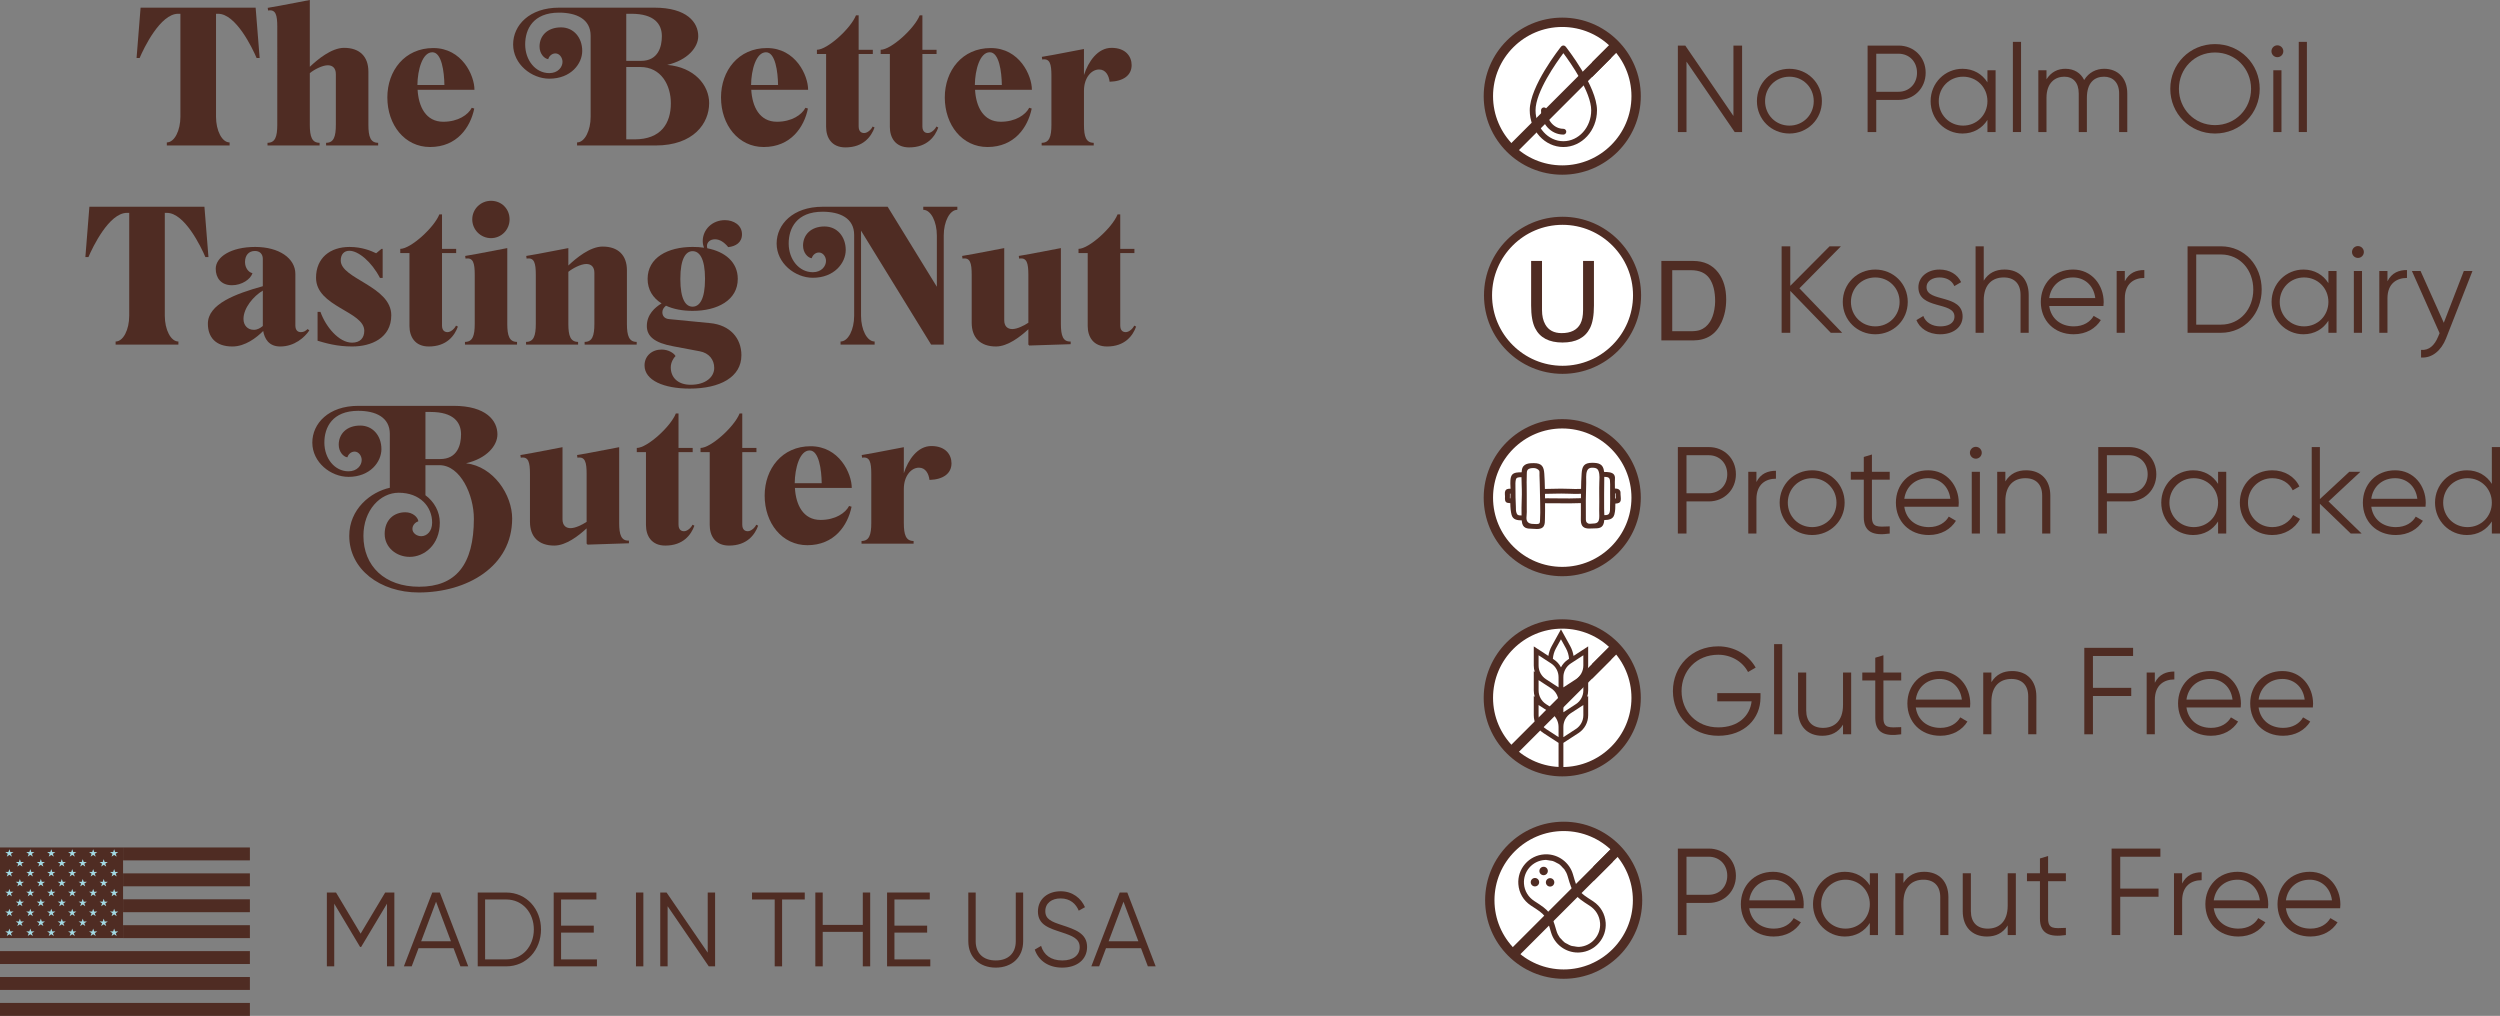 <?xml version="1.0" encoding="UTF-8"?>
<svg xmlns="http://www.w3.org/2000/svg" viewBox="0 0 587.667 238.79">
  <rect x="0" y="0" width="587.667" height="238.79" fill="#808080" stroke="none"/>
  <defs>
    <style>
      .uuid-64cd6e7b-400f-4da3-884f-4eb5861b3d6a {
        fill: #a3dae4;
      }

      .uuid-c65dc3b8-c7b4-4d45-b28e-c5f3812af9e6 {
        isolation: isolate;
      }

      .uuid-c18244cc-f330-44e8-9fb0-29fcec1abaf9 {
        mix-blend-mode: multiply;
      }

      .uuid-d79ba4e9-415b-4bfa-8481-fee00bfb0d61 {
        fill: #4f2c23;
      }

      .uuid-676665c6-c8f0-4c92-8565-b0eaac043475 {
        stroke-width: .75px;
      }

      .uuid-676665c6-c8f0-4c92-8565-b0eaac043475, .uuid-14871fd9-ad68-4558-9255-125e9642909f {
        fill: #fff;
        stroke: #fff;
        stroke-miterlimit: 2;
      }

      .uuid-14871fd9-ad68-4558-9255-125e9642909f {
        stroke-width: .6px;
      }
    </style>
  </defs>
  <g class="uuid-c65dc3b8-c7b4-4d45-b28e-c5f3812af9e6">
    <g id="uuid-8bd82db9-0b14-4eff-acad-212df84b8861" data-name="Layer_2">
      <g id="uuid-116d94ed-163d-48d0-b792-c5bcebc79756" data-name="Layer_1">
        <g>
          <g>
            <rect class="uuid-d79ba4e9-415b-4bfa-8481-fee00bfb0d61" y="235.756" width="58.743" height="3.034"/>
            <rect class="uuid-d79ba4e9-415b-4bfa-8481-fee00bfb0d61" y="229.663" width="58.743" height="3.037"/>
            <rect class="uuid-d79ba4e9-415b-4bfa-8481-fee00bfb0d61" y="223.574" width="58.743" height="3.034"/>
            <rect class="uuid-d79ba4e9-415b-4bfa-8481-fee00bfb0d61" x="28.93" y="217.482" width="29.812" height="3.037"/>
            <rect class="uuid-d79ba4e9-415b-4bfa-8481-fee00bfb0d61" x="28.93" y="211.393" width="29.812" height="3.034"/>
            <rect class="uuid-d79ba4e9-415b-4bfa-8481-fee00bfb0d61" x="28.93" y="205.3" width="29.812" height="3.038"/>
            <rect class="uuid-d79ba4e9-415b-4bfa-8481-fee00bfb0d61" x="28.93" y="199.211" width="29.812" height="3.034"/>
            <rect class="uuid-d79ba4e9-415b-4bfa-8481-fee00bfb0d61" y="199.211" width="28.928" height="21.298"/>
            <polygon class="uuid-64cd6e7b-400f-4da3-884f-4eb5861b3d6a" points="2.203 199.626 2.429 200.29 3.173 200.29 2.572 200.702 2.802 201.37 2.203 200.958 1.601 201.37 1.832 200.702 1.231 200.29 1.972 200.29 2.203 199.626"/>
            <polygon class="uuid-64cd6e7b-400f-4da3-884f-4eb5861b3d6a" points="7.128 199.626 7.355 200.29 8.098 200.29 7.499 200.702 7.727 201.37 7.128 200.958 6.527 201.37 6.757 200.702 6.158 200.29 6.898 200.29 7.128 199.626"/>
            <polygon class="uuid-64cd6e7b-400f-4da3-884f-4eb5861b3d6a" points="12.053 199.626 12.28 200.29 13.024 200.29 12.423 200.702 12.653 201.37 12.053 200.958 11.452 201.37 11.683 200.702 11.081 200.29 11.823 200.29 12.053 199.626"/>
            <polygon class="uuid-64cd6e7b-400f-4da3-884f-4eb5861b3d6a" points="16.979 199.626 17.206 200.29 17.949 200.29 17.35 200.702 17.578 201.37 16.979 200.958 16.378 201.37 16.608 200.702 16.009 200.29 16.748 200.29 16.979 199.626"/>
            <polygon class="uuid-64cd6e7b-400f-4da3-884f-4eb5861b3d6a" points="21.904 199.626 22.134 200.29 22.875 200.29 22.275 200.702 22.504 201.37 21.904 200.958 21.303 201.37 21.533 200.702 20.932 200.29 21.674 200.29 21.904 199.626"/>
            <polygon class="uuid-64cd6e7b-400f-4da3-884f-4eb5861b3d6a" points="26.83 199.626 27.06 200.29 27.8 200.29 27.201 200.702 27.429 201.37 26.83 200.958 26.228 201.37 26.459 200.702 25.859 200.29 26.599 200.29 26.83 199.626"/>
            <polygon class="uuid-64cd6e7b-400f-4da3-884f-4eb5861b3d6a" points="4.672 201.957 4.901 202.621 5.643 202.621 5.043 203.036 5.272 203.701 4.672 203.289 4.071 203.701 4.301 203.036 3.702 202.621 4.442 202.621 4.672 201.957"/>
            <polygon class="uuid-64cd6e7b-400f-4da3-884f-4eb5861b3d6a" points="9.598 201.957 9.826 202.621 10.568 202.621 9.969 203.036 10.197 203.701 9.598 203.289 8.997 203.701 9.227 203.036 8.626 202.621 9.367 202.621 9.598 201.957"/>
            <polygon class="uuid-64cd6e7b-400f-4da3-884f-4eb5861b3d6a" points="14.523 201.957 14.752 202.621 15.493 202.621 14.894 203.036 15.123 203.701 14.523 203.289 13.922 203.701 14.152 203.036 13.553 202.621 14.293 202.621 14.523 201.957"/>
            <polygon class="uuid-64cd6e7b-400f-4da3-884f-4eb5861b3d6a" points="19.448 201.957 19.679 202.621 20.419 202.621 19.819 203.036 20.048 203.701 19.448 203.289 18.847 203.701 19.078 203.036 18.478 202.621 19.218 202.621 19.448 201.957"/>
            <polygon class="uuid-64cd6e7b-400f-4da3-884f-4eb5861b3d6a" points="24.374 201.957 24.602 202.621 25.344 202.621 24.745 203.036 24.973 203.701 24.374 203.289 23.773 203.701 24.003 203.036 23.404 202.621 24.144 202.621 24.374 201.957"/>
            <polygon class="uuid-64cd6e7b-400f-4da3-884f-4eb5861b3d6a" points="2.203 204.288 2.429 204.956 3.173 204.956 2.572 205.367 2.802 206.031 2.203 205.62 1.601 206.031 1.832 205.367 1.231 204.956 1.972 204.956 2.203 204.288"/>
            <polygon class="uuid-64cd6e7b-400f-4da3-884f-4eb5861b3d6a" points="7.128 204.288 7.355 204.956 8.098 204.956 7.499 205.367 7.727 206.031 7.128 205.62 6.527 206.031 6.757 205.367 6.158 204.956 6.898 204.956 7.128 204.288"/>
            <polygon class="uuid-64cd6e7b-400f-4da3-884f-4eb5861b3d6a" points="12.053 204.288 12.28 204.956 13.024 204.956 12.423 205.367 12.653 206.031 12.053 205.62 11.452 206.031 11.683 205.367 11.081 204.956 11.823 204.956 12.053 204.288"/>
            <polygon class="uuid-64cd6e7b-400f-4da3-884f-4eb5861b3d6a" points="16.979 204.288 17.206 204.956 17.949 204.956 17.35 205.367 17.578 206.031 16.979 205.62 16.378 206.031 16.608 205.367 16.009 204.956 16.748 204.956 16.979 204.288"/>
            <polygon class="uuid-64cd6e7b-400f-4da3-884f-4eb5861b3d6a" points="21.904 204.288 22.134 204.956 22.875 204.956 22.275 205.367 22.504 206.031 21.904 205.62 21.303 206.031 21.533 205.367 20.932 204.956 21.674 204.956 21.904 204.288"/>
            <polygon class="uuid-64cd6e7b-400f-4da3-884f-4eb5861b3d6a" points="26.83 204.288 27.06 204.956 27.8 204.956 27.201 205.367 27.429 206.031 26.83 205.62 26.228 206.031 26.459 205.367 25.859 204.956 26.599 204.956 26.83 204.288"/>
            <polygon class="uuid-64cd6e7b-400f-4da3-884f-4eb5861b3d6a" points="4.672 206.619 4.901 207.286 5.643 207.286 5.043 207.698 5.272 208.362 4.672 207.951 4.071 208.362 4.301 207.698 3.702 207.286 4.442 207.286 4.672 206.619"/>
            <polygon class="uuid-64cd6e7b-400f-4da3-884f-4eb5861b3d6a" points="9.598 206.619 9.826 207.286 10.568 207.286 9.969 207.698 10.197 208.362 9.598 207.951 8.997 208.362 9.227 207.698 8.626 207.286 9.367 207.286 9.598 206.619"/>
            <polygon class="uuid-64cd6e7b-400f-4da3-884f-4eb5861b3d6a" points="14.523 206.619 14.752 207.286 15.493 207.286 14.894 207.698 15.123 208.362 14.523 207.951 13.922 208.362 14.152 207.698 13.553 207.286 14.293 207.286 14.523 206.619"/>
            <polygon class="uuid-64cd6e7b-400f-4da3-884f-4eb5861b3d6a" points="19.448 206.619 19.679 207.286 20.419 207.286 19.819 207.698 20.048 208.362 19.448 207.951 18.847 208.362 19.078 207.698 18.478 207.286 19.218 207.286 19.448 206.619"/>
            <polygon class="uuid-64cd6e7b-400f-4da3-884f-4eb5861b3d6a" points="24.374 206.619 24.602 207.286 25.344 207.286 24.745 207.698 24.973 208.362 24.374 207.951 23.773 208.362 24.003 207.698 23.404 207.286 24.144 207.286 24.374 206.619"/>
            <polygon class="uuid-64cd6e7b-400f-4da3-884f-4eb5861b3d6a" points="2.203 208.949 2.429 209.617 3.173 209.617 2.572 210.029 2.802 210.693 2.203 210.282 1.601 210.693 1.832 210.029 1.231 209.617 1.972 209.617 2.203 208.949"/>
            <polygon class="uuid-64cd6e7b-400f-4da3-884f-4eb5861b3d6a" points="7.128 208.949 7.355 209.617 8.098 209.617 7.499 210.029 7.727 210.693 7.128 210.282 6.527 210.693 6.757 210.029 6.158 209.617 6.898 209.617 7.128 208.949"/>
            <polygon class="uuid-64cd6e7b-400f-4da3-884f-4eb5861b3d6a" points="12.053 208.949 12.28 209.617 13.024 209.617 12.423 210.029 12.653 210.693 12.053 210.282 11.452 210.693 11.683 210.029 11.081 209.617 11.823 209.617 12.053 208.949"/>
            <polygon class="uuid-64cd6e7b-400f-4da3-884f-4eb5861b3d6a" points="16.979 208.949 17.206 209.617 17.949 209.617 17.35 210.029 17.578 210.693 16.979 210.282 16.378 210.693 16.608 210.029 16.009 209.617 16.748 209.617 16.979 208.949"/>
            <polygon class="uuid-64cd6e7b-400f-4da3-884f-4eb5861b3d6a" points="21.904 208.949 22.134 209.617 22.875 209.617 22.275 210.029 22.504 210.693 21.904 210.282 21.303 210.693 21.533 210.029 20.932 209.617 21.674 209.617 21.904 208.949"/>
            <polygon class="uuid-64cd6e7b-400f-4da3-884f-4eb5861b3d6a" points="26.83 208.949 27.06 209.617 27.8 209.617 27.201 210.029 27.429 210.693 26.83 210.282 26.228 210.693 26.459 210.029 25.859 209.617 26.599 209.617 26.83 208.949"/>
            <polygon class="uuid-64cd6e7b-400f-4da3-884f-4eb5861b3d6a" points="4.672 211.28 4.901 211.948 5.643 211.948 5.043 212.359 5.272 213.024 4.672 212.613 4.071 213.024 4.301 212.359 3.702 211.948 4.442 211.948 4.672 211.28"/>
            <polygon class="uuid-64cd6e7b-400f-4da3-884f-4eb5861b3d6a" points="9.598 211.28 9.826 211.948 10.568 211.948 9.969 212.359 10.197 213.024 9.598 212.613 8.997 213.024 9.227 212.359 8.626 211.948 9.367 211.948 9.598 211.28"/>
            <polygon class="uuid-64cd6e7b-400f-4da3-884f-4eb5861b3d6a" points="14.523 211.28 14.752 211.948 15.493 211.948 14.894 212.359 15.123 213.024 14.523 212.613 13.922 213.024 14.152 212.359 13.553 211.948 14.293 211.948 14.523 211.28"/>
            <polygon class="uuid-64cd6e7b-400f-4da3-884f-4eb5861b3d6a" points="19.448 211.28 19.679 211.948 20.419 211.948 19.819 212.359 20.048 213.024 19.448 212.613 18.847 213.024 19.078 212.359 18.478 211.948 19.218 211.948 19.448 211.28"/>
            <polygon class="uuid-64cd6e7b-400f-4da3-884f-4eb5861b3d6a" points="24.374 211.28 24.602 211.948 25.344 211.948 24.745 212.359 24.973 213.024 24.374 212.613 23.773 213.024 24.003 212.359 23.404 211.948 24.144 211.948 24.374 211.28"/>
            <polygon class="uuid-64cd6e7b-400f-4da3-884f-4eb5861b3d6a" points="2.203 213.615 2.429 214.279 3.173 214.279 2.572 214.69 2.802 215.355 2.203 214.944 1.601 215.355 1.832 214.69 1.231 214.279 1.972 214.279 2.203 213.615"/>
            <polygon class="uuid-64cd6e7b-400f-4da3-884f-4eb5861b3d6a" points="7.128 213.615 7.355 214.279 8.098 214.279 7.499 214.69 7.727 215.355 7.128 214.944 6.527 215.355 6.757 214.69 6.158 214.279 6.898 214.279 7.128 213.615"/>
            <polygon class="uuid-64cd6e7b-400f-4da3-884f-4eb5861b3d6a" points="12.053 213.615 12.28 214.279 13.024 214.279 12.423 214.69 12.653 215.355 12.053 214.944 11.452 215.355 11.683 214.69 11.081 214.279 11.823 214.279 12.053 213.615"/>
            <polygon class="uuid-64cd6e7b-400f-4da3-884f-4eb5861b3d6a" points="16.979 213.615 17.206 214.279 17.949 214.279 17.35 214.69 17.578 215.355 16.979 214.944 16.378 215.355 16.608 214.69 16.009 214.279 16.748 214.279 16.979 213.615"/>
            <polygon class="uuid-64cd6e7b-400f-4da3-884f-4eb5861b3d6a" points="21.904 213.615 22.134 214.279 22.875 214.279 22.275 214.69 22.504 215.355 21.904 214.944 21.303 215.355 21.533 214.69 20.932 214.279 21.674 214.279 21.904 213.615"/>
            <polygon class="uuid-64cd6e7b-400f-4da3-884f-4eb5861b3d6a" points="26.83 213.615 27.06 214.279 27.8 214.279 27.201 214.69 27.429 215.355 26.83 214.944 26.228 215.355 26.459 214.69 25.859 214.279 26.599 214.279 26.83 213.615"/>
            <polygon class="uuid-64cd6e7b-400f-4da3-884f-4eb5861b3d6a" points="4.672 215.945 4.901 216.61 5.643 216.61 5.043 217.021 5.272 217.686 4.672 217.274 4.071 217.686 4.301 217.021 3.702 216.61 4.442 216.61 4.672 215.945"/>
            <polygon class="uuid-64cd6e7b-400f-4da3-884f-4eb5861b3d6a" points="9.598 215.945 9.826 216.61 10.568 216.61 9.969 217.021 10.197 217.686 9.598 217.274 8.997 217.686 9.227 217.021 8.626 216.61 9.367 216.61 9.598 215.945"/>
            <polygon class="uuid-64cd6e7b-400f-4da3-884f-4eb5861b3d6a" points="14.523 215.945 14.752 216.61 15.493 216.61 14.894 217.021 15.123 217.686 14.523 217.274 13.922 217.686 14.152 217.021 13.553 216.61 14.293 216.61 14.523 215.945"/>
            <polygon class="uuid-64cd6e7b-400f-4da3-884f-4eb5861b3d6a" points="19.448 215.945 19.679 216.61 20.419 216.61 19.819 217.021 20.048 217.686 19.448 217.274 18.847 217.686 19.078 217.021 18.478 216.61 19.218 216.61 19.448 215.945"/>
            <polygon class="uuid-64cd6e7b-400f-4da3-884f-4eb5861b3d6a" points="24.374 215.945 24.602 216.61 25.344 216.61 24.745 217.021 24.973 217.686 24.374 217.274 23.773 217.686 24.003 217.021 23.404 216.61 24.144 216.61 24.374 215.945"/>
            <polygon class="uuid-64cd6e7b-400f-4da3-884f-4eb5861b3d6a" points="2.203 218.276 2.429 218.941 3.173 218.941 2.572 219.352 2.802 220.016 2.203 219.605 1.601 220.016 1.832 219.352 1.231 218.941 1.972 218.941 2.203 218.276"/>
            <polygon class="uuid-64cd6e7b-400f-4da3-884f-4eb5861b3d6a" points="7.128 218.276 7.355 218.941 8.098 218.941 7.499 219.352 7.727 220.016 7.128 219.605 6.527 220.016 6.757 219.352 6.158 218.941 6.898 218.941 7.128 218.276"/>
            <polygon class="uuid-64cd6e7b-400f-4da3-884f-4eb5861b3d6a" points="12.053 218.276 12.28 218.941 13.024 218.941 12.423 219.352 12.653 220.016 12.053 219.605 11.452 220.016 11.683 219.352 11.081 218.941 11.823 218.941 12.053 218.276"/>
            <polygon class="uuid-64cd6e7b-400f-4da3-884f-4eb5861b3d6a" points="16.979 218.276 17.206 218.941 17.949 218.941 17.35 219.352 17.578 220.016 16.979 219.605 16.378 220.016 16.608 219.352 16.009 218.941 16.748 218.941 16.979 218.276"/>
            <polygon class="uuid-64cd6e7b-400f-4da3-884f-4eb5861b3d6a" points="21.904 218.276 22.134 218.941 22.875 218.941 22.275 219.352 22.504 220.016 21.904 219.605 21.303 220.016 21.533 219.352 20.932 218.941 21.674 218.941 21.904 218.276"/>
            <polygon class="uuid-64cd6e7b-400f-4da3-884f-4eb5861b3d6a" points="26.83 218.276 27.06 218.941 27.8 218.941 27.201 219.352 27.429 220.016 26.83 219.605 26.228 220.016 26.459 219.352 25.859 218.941 26.599 218.941 26.83 218.276"/>
          </g>
          <path class="uuid-d79ba4e9-415b-4bfa-8481-fee00bfb0d61" d="M367.301,87.88c-10.181,0-18.464-8.283-18.464-18.464s8.283-18.464,18.464-18.464,18.465,8.283,18.465,18.464-8.283,18.464-18.465,18.464ZM367.301,53.149c-8.969,0-16.267,7.298-16.267,16.267s7.298,16.267,16.267,16.267c8.97,0,16.268-7.298,16.268-16.267s-7.298-16.267-16.268-16.267Z"/>
          <path class="uuid-676665c6-c8f0-4c92-8565-b0eaac043475" d="M367.232,6.339c-8.969,0-16.267,7.298-16.267,16.267s7.298,16.267,16.267,16.267c8.97,0,16.268-7.298,16.268-16.267s-7.298-16.267-16.268-16.267Z"/>
          <path class="uuid-14871fd9-ad68-4558-9255-125e9642909f" d="M367.301,53.149c-8.969,0-16.267,7.298-16.267,16.267s7.298,16.267,16.267,16.267c8.97,0,16.268-7.298,16.268-16.267s-7.298-16.267-16.268-16.267Z"/>
          <path class="uuid-14871fd9-ad68-4558-9255-125e9642909f" d="M367.232,100.719c-8.969,0-16.267,7.298-16.267,16.267s7.298,16.267,16.267,16.267c8.97,0,16.268-7.298,16.268-16.267s-7.298-16.267-16.268-16.267Z"/>
          <path class="uuid-14871fd9-ad68-4558-9255-125e9642909f" d="M367.232,147.772c-8.969,0-16.267,7.298-16.267,16.267s7.298,16.267,16.267,16.267c8.97,0,16.268-7.298,16.268-16.267s-7.298-16.267-16.268-16.267Z"/>
          <path class="uuid-14871fd9-ad68-4558-9255-125e9642909f" d="M367.567,195.351c-8.969,0-16.267,7.298-16.267,16.267s7.298,16.267,16.267,16.267c8.97,0,16.268-7.298,16.268-16.267s-7.298-16.267-16.268-16.267Z"/>
          <g>
            <g>
              <path class="uuid-d79ba4e9-415b-4bfa-8481-fee00bfb0d61" d="M367.496,34.559c-4.359,0-7.906-3.871-7.906-8.628,0-5.683,7.072-14.606,7.373-14.983.13-.162.326-.256.533-.256h.001c.208 0.0.404.096.533.258.301.38,7.372,9.364,7.372,14.981,0,4.758-3.547,8.628-7.906,8.628ZM367.495,12.496c-1.649,2.198-6.54,9.084-6.54,13.435,0,4.005,2.935,7.264,6.542,7.264,3.607,0,6.542-3.259,6.542-7.264,0-4.3-4.897-11.226-6.544-13.435Z"/>
              <path class="uuid-d79ba4e9-415b-4bfa-8481-fee00bfb0d61" d="M367.496,31.639c-2.895,0-5.25-2.56-5.25-5.707,0-.377.305-.682.682-.682.377,0,.682.305.682.682,0,2.395,1.743,4.343,3.887,4.343.377,0,.682.305.682.682,0,.377-.305.682-.682.682Z"/>
            </g>
            <g>
              <path class="uuid-d79ba4e9-415b-4bfa-8481-fee00bfb0d61" d="M409.508,10.712v20.326h-1.742l-11.325-16.552v16.552h-2.032V10.712h1.742l11.324,16.552V10.712h2.033Z"/>
              <path class="uuid-d79ba4e9-415b-4bfa-8481-fee00bfb0d61" d="M412.993,23.778c0-4.297,3.397-7.607,7.638-7.607,4.239,0,7.637,3.311,7.637,7.607,0,4.298-3.397,7.608-7.637,7.608-4.24,0-7.638-3.311-7.638-7.608ZM426.351,23.778c0-3.223-2.497-5.749-5.72-5.749-3.224,0-5.721,2.526-5.721,5.749,0,3.224,2.497,5.75,5.721,5.75,3.223,0,5.72-2.526,5.72-5.75Z"/>
              <path class="uuid-d79ba4e9-415b-4bfa-8481-fee00bfb0d61" d="M452.66,17.101c0,3.629-2.729,6.388-6.389,6.388h-5.227v7.55h-2.032V10.712h7.259c3.659,0,6.389,2.729,6.389,6.389ZM450.628,17.101c0-2.614-1.83-4.473-4.356-4.473h-5.227v8.944h5.227c2.526,0,4.356-1.888,4.356-4.472Z"/>
              <path class="uuid-d79ba4e9-415b-4bfa-8481-fee00bfb0d61" d="M469.098,16.52v14.519h-1.917v-2.846c-1.22,1.945-3.281,3.194-5.865,3.194-4.095,0-7.492-3.311-7.492-7.608,0-4.297,3.397-7.607,7.492-7.607,2.584,0,4.646,1.249,5.865,3.194v-2.846h1.917ZM467.181,23.778c0-3.223-2.497-5.749-5.72-5.749-3.224,0-5.721,2.526-5.721,5.749,0,3.224,2.497,5.75,5.721,5.75,3.223,0,5.72-2.526,5.72-5.75Z"/>
              <path class="uuid-d79ba4e9-415b-4bfa-8481-fee00bfb0d61" d="M473.163,9.841h1.917v21.197h-1.917V9.841Z"/>
              <path class="uuid-d79ba4e9-415b-4bfa-8481-fee00bfb0d61" d="M500.053,21.979v9.06h-1.916v-9.06c0-2.584-1.481-3.949-3.543-3.949-2.235,0-4.036,1.365-4.036,4.966v8.043h-1.916v-9.06c0-2.584-1.336-3.949-3.397-3.949-2.091,0-4.182,1.365-4.182,4.966v8.043h-1.917v-14.519h1.917v2.119c1.133-1.771,2.7-2.468,4.442-2.468,2.033,0,3.601.958,4.414,2.643,1.074-1.801,2.846-2.643,4.704-2.643,3.194,0,5.43,2.178,5.43,5.808Z"/>
              <path class="uuid-d79ba4e9-415b-4bfa-8481-fee00bfb0d61" d="M510.16,20.875c0-5.808,4.588-10.512,10.512-10.512s10.512,4.704,10.512,10.512-4.588,10.512-10.512,10.512-10.512-4.704-10.512-10.512ZM529.151,20.875c0-4.733-3.659-8.537-8.479-8.537s-8.479,3.804-8.479,8.537,3.658,8.537,8.479,8.537,8.479-3.804,8.479-8.537Z"/>
              <path class="uuid-d79ba4e9-415b-4bfa-8481-fee00bfb0d61" d="M533.943,12.048c0-.755.61-1.395,1.395-1.395.783,0,1.394.64,1.394,1.395s-.61,1.394-1.394,1.394c-.784,0-1.395-.639-1.395-1.394ZM534.379,16.52h1.917v14.519h-1.917v-14.519Z"/>
              <path class="uuid-d79ba4e9-415b-4bfa-8481-fee00bfb0d61" d="M540.36,9.841h1.917v21.197h-1.917V9.841Z"/>
              <path class="uuid-d79ba4e9-415b-4bfa-8481-fee00bfb0d61" d="M430.358,78.229l-9.524-9.844v9.844h-2.032v-20.326h2.032v9.292l9.234-9.292h2.671l-9.756,9.873,10.047,10.453h-2.672Z"/>
              <path class="uuid-d79ba4e9-415b-4bfa-8481-fee00bfb0d61" d="M433.176,70.969c0-4.297,3.397-7.607,7.638-7.607,4.239,0,7.637,3.311,7.637,7.607,0,4.298-3.397,7.608-7.637,7.608-4.24,0-7.638-3.311-7.638-7.608ZM446.533,70.969c0-3.223-2.497-5.749-5.72-5.749-3.224,0-5.721,2.526-5.721,5.749,0,3.224,2.497,5.75,5.721,5.75,3.223,0,5.72-2.526,5.72-5.75Z"/>
              <path class="uuid-d79ba4e9-415b-4bfa-8481-fee00bfb0d61" d="M461.344,74.396c0,2.468-2.148,4.182-5.256,4.182-2.903,0-4.878-1.481-5.604-3.34l1.627-.958c.522,1.481,2.032,2.439,3.978,2.439,1.713,0,3.34-.61,3.34-2.323,0-3.601-8.479-1.539-8.479-6.882,0-2.323,2.062-4.152,4.966-4.152,2.381,0,4.239,1.161,5.081,2.962l-1.597.929c-.61-1.48-2.091-2.032-3.484-2.032-1.51,0-3.049.726-3.049,2.294,0,3.601,8.479,1.539,8.479,6.882Z"/>
              <path class="uuid-d79ba4e9-415b-4bfa-8481-fee00bfb0d61" d="M476.88,69.314v8.914h-1.916v-8.914c0-2.585-1.423-4.095-3.949-4.095-2.556,0-4.704,1.51-4.704,5.401v7.607h-1.917v-20.326h1.917v8.072c1.133-1.829,2.816-2.613,4.878-2.613,3.543,0,5.691,2.323,5.691,5.953Z"/>
              <path class="uuid-d79ba4e9-415b-4bfa-8481-fee00bfb0d61" d="M494.507,71.027c0,.29-.029.609-.058.9h-12.748c.407,2.962,2.701,4.791,5.778,4.791,2.294,0,3.892-1.074,4.676-2.469l1.684.987c-1.22,1.975-3.455,3.34-6.388,3.34-4.588,0-7.725-3.224-7.725-7.608,0-4.269,3.078-7.607,7.579-7.607,4.442,0,7.201,3.688,7.201,7.666ZM481.701,70.069h10.831c-.406-3.194-2.729-4.85-5.227-4.85-3.049,0-5.227,2.004-5.604,4.85Z"/>
              <path class="uuid-d79ba4e9-415b-4bfa-8481-fee00bfb0d61" d="M504.062,63.478v1.858c-2.323,0-4.588,1.22-4.588,4.82v8.072h-1.917v-14.519h1.917v2.41c1.017-2.033,2.729-2.643,4.588-2.643Z"/>
              <path class="uuid-d79ba4e9-415b-4bfa-8481-fee00bfb0d61" d="M531.648,68.065c0,5.604-3.978,10.163-9.582,10.163h-7.84v-20.326h7.84c5.604,0,9.582,4.559,9.582,10.163ZM529.674,68.065c0-4.559-3.077-8.247-7.607-8.247h-5.808v16.494h5.808c4.53,0,7.607-3.688,7.607-8.247Z"/>
              <path class="uuid-d79ba4e9-415b-4bfa-8481-fee00bfb0d61" d="M549.247,63.71v14.519h-1.917v-2.846c-1.22,1.945-3.281,3.194-5.865,3.194-4.095,0-7.492-3.311-7.492-7.608,0-4.297,3.397-7.607,7.492-7.607,2.584,0,4.646,1.249,5.865,3.194v-2.846h1.917ZM547.33,70.969c0-3.223-2.497-5.749-5.72-5.749-3.224,0-5.721,2.526-5.721,5.749,0,3.224,2.497,5.75,5.721,5.75,3.223,0,5.72-2.526,5.72-5.75Z"/>
              <path class="uuid-d79ba4e9-415b-4bfa-8481-fee00bfb0d61" d="M552.878,59.238c0-.755.61-1.395,1.395-1.395.783,0,1.394.64,1.394,1.395s-.61,1.394-1.394,1.394c-.784,0-1.395-.639-1.395-1.394ZM553.313,63.71h1.917v14.519h-1.917v-14.519Z"/>
              <path class="uuid-d79ba4e9-415b-4bfa-8481-fee00bfb0d61" d="M565.8,63.478v1.858c-2.323,0-4.588,1.22-4.588,4.82v8.072h-1.917v-14.519h1.917v2.41c1.017-2.033,2.729-2.643,4.588-2.643Z"/>
              <path class="uuid-d79ba4e9-415b-4bfa-8481-fee00bfb0d61" d="M581.19,63.71l-6.214,15.854c-1.104,2.787-3.252,4.675-5.865,4.472v-1.801c1.887.203,3.193-1.132,3.978-3.02l.378-.9-6.505-14.605h2.033l5.459,12.167,4.704-12.167h2.032Z"/>
              <path class="uuid-d79ba4e9-415b-4bfa-8481-fee00bfb0d61" d="M408.056,111.479c0,3.63-2.729,6.389-6.389,6.389h-5.227v7.55h-2.032v-20.326h7.259c3.659,0,6.389,2.729,6.389,6.388ZM406.022,111.479c0-2.613-1.829-4.472-4.355-4.472h-5.227v8.944h5.227c2.526,0,4.355-1.888,4.355-4.473Z"/>
              <path class="uuid-d79ba4e9-415b-4bfa-8481-fee00bfb0d61" d="M417.466,110.667v1.858c-2.323,0-4.588,1.22-4.588,4.82v8.072h-1.917v-14.519h1.917v2.41c1.017-2.033,2.729-2.643,4.588-2.643Z"/>
              <path class="uuid-d79ba4e9-415b-4bfa-8481-fee00bfb0d61" d="M418.337,118.158c0-4.297,3.397-7.607,7.638-7.607,4.239,0,7.637,3.311,7.637,7.607,0,4.298-3.397,7.608-7.637,7.608-4.24,0-7.638-3.311-7.638-7.608ZM431.694,118.158c0-3.223-2.497-5.749-5.72-5.749-3.224,0-5.721,2.526-5.721,5.749,0,3.224,2.497,5.75,5.721,5.75,3.223,0,5.72-2.526,5.72-5.75Z"/>
              <path class="uuid-d79ba4e9-415b-4bfa-8481-fee00bfb0d61" d="M440.029,112.758v8.798c0,2.497,1.365,2.294,4.182,2.178v1.685c-3.92.581-6.098-.378-6.098-3.862v-8.798h-3.049v-1.858h3.049v-3.484l1.916-.581v4.065h4.182v1.858h-4.182Z"/>
              <path class="uuid-d79ba4e9-415b-4bfa-8481-fee00bfb0d61" d="M460.443,118.217c0,.29-.029.609-.058.9h-12.748c.407,2.962,2.701,4.791,5.778,4.791,2.294,0,3.892-1.074,4.676-2.469l1.684.987c-1.22,1.975-3.455,3.34-6.388,3.34-4.588,0-7.725-3.224-7.725-7.608,0-4.269,3.078-7.607,7.579-7.607,4.442,0,7.201,3.688,7.201,7.666ZM447.638,117.259h10.831c-.406-3.194-2.729-4.85-5.227-4.85-3.049,0-5.227,2.004-5.604,4.85Z"/>
              <path class="uuid-d79ba4e9-415b-4bfa-8481-fee00bfb0d61" d="M463.058,106.428c0-.755.61-1.395,1.395-1.395.783,0,1.394.64,1.394,1.395s-.61,1.394-1.394,1.394c-.784,0-1.395-.639-1.395-1.394ZM463.493,110.899h1.917v14.519h-1.917v-14.519Z"/>
              <path class="uuid-d79ba4e9-415b-4bfa-8481-fee00bfb0d61" d="M481.962,116.504v8.914h-1.916v-8.914c0-2.585-1.423-4.095-3.949-4.095-2.556,0-4.704,1.51-4.704,5.401v7.607h-1.917v-14.519h1.917v2.265c1.133-1.829,2.816-2.613,4.878-2.613,3.543,0,5.691,2.323,5.691,5.953Z"/>
              <path class="uuid-d79ba4e9-415b-4bfa-8481-fee00bfb0d61" d="M506.878,111.479c0,3.63-2.729,6.389-6.389,6.389h-5.227v7.55h-2.032v-20.326h7.259c3.659,0,6.389,2.729,6.389,6.388ZM504.845,111.479c0-2.613-1.829-4.472-4.355-4.472h-5.227v8.944h5.227c2.526,0,4.355-1.888,4.355-4.473Z"/>
              <path class="uuid-d79ba4e9-415b-4bfa-8481-fee00bfb0d61" d="M523.315,110.899v14.519h-1.917v-2.846c-1.22,1.945-3.281,3.194-5.865,3.194-4.095,0-7.492-3.311-7.492-7.608,0-4.297,3.397-7.607,7.492-7.607,2.584,0,4.646,1.249,5.865,3.194v-2.846h1.917ZM521.398,118.158c0-3.223-2.497-5.749-5.72-5.749-3.224,0-5.721,2.526-5.721,5.749,0,3.224,2.497,5.75,5.721,5.75,3.223,0,5.72-2.526,5.72-5.75Z"/>
              <path class="uuid-d79ba4e9-415b-4bfa-8481-fee00bfb0d61" d="M526.51,118.158c0-4.297,3.253-7.607,7.638-7.607,2.874,0,5.313,1.51,6.358,3.804l-1.567.9c-.784-1.713-2.613-2.846-4.791-2.846-3.224,0-5.721,2.526-5.721,5.749,0,3.224,2.497,5.75,5.721,5.75,2.206,0,3.978-1.162,4.907-2.846l1.597.929c-1.19,2.294-3.659,3.775-6.504,3.775-4.385,0-7.638-3.311-7.638-7.608Z"/>
              <path class="uuid-d79ba4e9-415b-4bfa-8481-fee00bfb0d61" d="M552.587,125.418l-7.259-6.998v6.998h-1.917v-20.326h1.917v12.225l6.911-6.417h2.613l-7.492,6.969,7.782,7.55h-2.556Z"/>
              <path class="uuid-d79ba4e9-415b-4bfa-8481-fee00bfb0d61" d="M570.214,118.217c0,.29-.029.609-.058.9h-12.748c.407,2.962,2.701,4.791,5.778,4.791,2.294,0,3.892-1.074,4.676-2.469l1.684.987c-1.22,1.975-3.455,3.34-6.388,3.34-4.588,0-7.725-3.224-7.725-7.608,0-4.269,3.078-7.607,7.579-7.607,4.442,0,7.201,3.688,7.201,7.666ZM557.408,117.259h10.831c-.406-3.194-2.729-4.85-5.227-4.85-3.049,0-5.227,2.004-5.604,4.85Z"/>
              <path class="uuid-d79ba4e9-415b-4bfa-8481-fee00bfb0d61" d="M587.667,105.092v20.326h-1.917v-2.846c-1.22,1.945-3.281,3.194-5.865,3.194-4.095,0-7.492-3.311-7.492-7.608,0-4.297,3.397-7.607,7.492-7.607,2.584,0,4.646,1.249,5.865,3.194v-8.653h1.917ZM585.75,118.158c0-3.223-2.497-5.749-5.72-5.749-3.224,0-5.721,2.526-5.721,5.749,0,3.224,2.497,5.75,5.721,5.75,3.223,0,5.72-2.526,5.72-5.75Z"/>
              <path class="uuid-d79ba4e9-415b-4bfa-8481-fee00bfb0d61" d="M413.834,163.984c0,4.85-3.688,8.973-9.931,8.973s-10.657-4.704-10.657-10.512,4.414-10.512,10.657-10.512c3.804,0,7.114,2.004,8.798,4.994l-1.8,1.046c-1.249-2.439-3.949-4.065-6.998-4.065-5.14,0-8.624,3.804-8.624,8.537s3.484,8.537,8.624,8.537c4.733,0,7.463-2.729,7.84-6.127h-8.072v-1.917h10.163v1.046Z"/>
              <path class="uuid-d79ba4e9-415b-4bfa-8481-fee00bfb0d61" d="M417.029,151.411h1.917v21.197h-1.917v-21.197Z"/>
              <path class="uuid-d79ba4e9-415b-4bfa-8481-fee00bfb0d61" d="M435.149,158.09v14.519h-1.916v-2.265c-1.133,1.829-2.816,2.613-4.878,2.613-3.543,0-5.691-2.323-5.691-5.953v-8.914h1.916v8.914c0,2.585,1.423,4.095,3.949,4.095,2.556,0,4.704-1.51,4.704-5.401v-7.607h1.916Z"/>
              <path class="uuid-d79ba4e9-415b-4bfa-8481-fee00bfb0d61" d="M442.729,159.948v8.798c0,2.497,1.365,2.294,4.182,2.178v1.685c-3.92.581-6.098-.378-6.098-3.862v-8.798h-3.049v-1.858h3.049v-3.484l1.916-.581v4.065h4.182v1.858h-4.182Z"/>
              <path class="uuid-d79ba4e9-415b-4bfa-8481-fee00bfb0d61" d="M463.143,165.407c0,.29-.029.609-.058.9h-12.748c.407,2.962,2.701,4.791,5.778,4.791,2.294,0,3.892-1.074,4.676-2.469l1.684.987c-1.22,1.975-3.455,3.34-6.388,3.34-4.588,0-7.725-3.224-7.725-7.608,0-4.269,3.078-7.607,7.579-7.607,4.442,0,7.201,3.688,7.201,7.666ZM450.338,164.449h10.831c-.406-3.194-2.729-4.85-5.227-4.85-3.049,0-5.227,2.004-5.604,4.85Z"/>
              <path class="uuid-d79ba4e9-415b-4bfa-8481-fee00bfb0d61" d="M478.681,163.694v8.914h-1.916v-8.914c0-2.585-1.423-4.095-3.949-4.095-2.556,0-4.704,1.51-4.704,5.401v7.607h-1.917v-14.519h1.917v2.265c1.133-1.829,2.816-2.613,4.878-2.613,3.543,0,5.691,2.323,5.691,5.953Z"/>
              <path class="uuid-d79ba4e9-415b-4bfa-8481-fee00bfb0d61" d="M491.981,154.198v7.492h9.002v1.916h-9.002v9.002h-2.032v-20.326h11.47v1.916h-9.438Z"/>
              <path class="uuid-d79ba4e9-415b-4bfa-8481-fee00bfb0d61" d="M511.118,157.857v1.858c-2.323,0-4.588,1.22-4.588,4.82v8.072h-1.917v-14.519h1.917v2.41c1.017-2.033,2.729-2.643,4.588-2.643Z"/>
              <path class="uuid-d79ba4e9-415b-4bfa-8481-fee00bfb0d61" d="M526.77,165.407c0,.29-.029.609-.058.9h-12.748c.407,2.962,2.701,4.791,5.778,4.791,2.294,0,3.892-1.074,4.676-2.469l1.684.987c-1.22,1.975-3.455,3.34-6.388,3.34-4.588,0-7.725-3.224-7.725-7.608,0-4.269,3.078-7.607,7.579-7.607,4.442,0,7.201,3.688,7.201,7.666ZM513.965,164.449h10.831c-.406-3.194-2.729-4.85-5.227-4.85-3.049,0-5.227,2.004-5.604,4.85Z"/>
              <path class="uuid-d79ba4e9-415b-4bfa-8481-fee00bfb0d61" d="M543.729,165.407c0,.29-.029.609-.058.9h-12.748c.407,2.962,2.701,4.791,5.778,4.791,2.294,0,3.892-1.074,4.676-2.469l1.684.987c-1.22,1.975-3.455,3.34-6.388,3.34-4.588,0-7.725-3.224-7.725-7.608,0-4.269,3.078-7.607,7.579-7.607,4.442,0,7.201,3.688,7.201,7.666ZM530.924,164.449h10.831c-.406-3.194-2.729-4.85-5.227-4.85-3.049,0-5.227,2.004-5.604,4.85Z"/>
              <path class="uuid-d79ba4e9-415b-4bfa-8481-fee00bfb0d61" d="M408.056,205.86c0,3.629-2.729,6.388-6.389,6.388h-5.227v7.55h-2.032v-20.326h7.259c3.659,0,6.389,2.729,6.389,6.389ZM406.022,205.86c0-2.614-1.829-4.473-4.355-4.473h-5.227v8.944h5.227c2.526,0,4.355-1.888,4.355-4.472Z"/>
              <path class="uuid-d79ba4e9-415b-4bfa-8481-fee00bfb0d61" d="M423.998,212.597c0,.29-.029.609-.058.9h-12.748c.407,2.962,2.701,4.791,5.778,4.791,2.294,0,3.892-1.074,4.676-2.469l1.684.987c-1.22,1.975-3.455,3.34-6.388,3.34-4.588,0-7.725-3.224-7.725-7.608,0-4.269,3.078-7.607,7.579-7.607,4.442,0,7.201,3.688,7.201,7.666ZM411.192,211.639h10.831c-.406-3.194-2.729-4.85-5.227-4.85-3.049,0-5.227,2.004-5.604,4.85Z"/>
              <path class="uuid-d79ba4e9-415b-4bfa-8481-fee00bfb0d61" d="M441.452,205.279v14.519h-1.917v-2.846c-1.22,1.945-3.281,3.194-5.865,3.194-4.095,0-7.492-3.311-7.492-7.608,0-4.297,3.397-7.607,7.492-7.607,2.584,0,4.646,1.249,5.865,3.194v-2.846h1.917ZM439.535,212.538c0-3.223-2.497-5.749-5.72-5.749-3.224,0-5.721,2.526-5.721,5.749,0,3.224,2.497,5.75,5.721,5.75,3.223,0,5.72-2.526,5.72-5.75Z"/>
              <path class="uuid-d79ba4e9-415b-4bfa-8481-fee00bfb0d61" d="M458.004,210.884v8.914h-1.916v-8.914c0-2.585-1.423-4.095-3.949-4.095-2.556,0-4.704,1.51-4.704,5.401v7.607h-1.917v-14.519h1.917v2.265c1.133-1.829,2.816-2.613,4.878-2.613,3.543,0,5.691,2.323,5.691,5.953Z"/>
              <path class="uuid-d79ba4e9-415b-4bfa-8481-fee00bfb0d61" d="M473.859,205.279v14.519h-1.916v-2.265c-1.133,1.829-2.816,2.613-4.878,2.613-3.543,0-5.691-2.323-5.691-5.953v-8.914h1.916v8.914c0,2.585,1.423,4.095,3.949,4.095,2.556,0,4.704-1.51,4.704-5.401v-7.607h1.916Z"/>
              <path class="uuid-d79ba4e9-415b-4bfa-8481-fee00bfb0d61" d="M481.439,207.138v8.798c0,2.497,1.365,2.294,4.182,2.178v1.685c-3.92.581-6.098-.378-6.098-3.862v-8.798h-3.049v-1.858h3.049v-3.484l1.916-.581v4.065h4.182v1.858h-4.182Z"/>
              <path class="uuid-d79ba4e9-415b-4bfa-8481-fee00bfb0d61" d="M498.399,201.388v7.492h9.002v1.916h-9.002v9.002h-2.032v-20.326h11.47v1.916h-9.438Z"/>
              <path class="uuid-d79ba4e9-415b-4bfa-8481-fee00bfb0d61" d="M517.537,205.047v1.858c-2.323,0-4.588,1.22-4.588,4.82v8.072h-1.917v-14.519h1.917v2.41c1.017-2.033,2.729-2.643,4.588-2.643Z"/>
              <path class="uuid-d79ba4e9-415b-4bfa-8481-fee00bfb0d61" d="M533.188,212.597c0,.29-.029.609-.058.9h-12.748c.407,2.962,2.701,4.791,5.778,4.791,2.294,0,3.892-1.074,4.676-2.469l1.684.987c-1.22,1.975-3.455,3.34-6.388,3.34-4.588,0-7.725-3.224-7.725-7.608,0-4.269,3.078-7.607,7.579-7.607,4.442,0,7.201,3.688,7.201,7.666ZM520.383,211.639h10.831c-.406-3.194-2.729-4.85-5.227-4.85-3.049,0-5.227,2.004-5.604,4.85Z"/>
              <path class="uuid-d79ba4e9-415b-4bfa-8481-fee00bfb0d61" d="M550.147,212.597c0,.29-.029.609-.058.9h-12.748c.407,2.962,2.701,4.791,5.778,4.791,2.294,0,3.892-1.074,4.676-2.469l1.684.987c-1.22,1.975-3.455,3.34-6.388,3.34-4.588,0-7.725-3.224-7.725-7.608,0-4.269,3.078-7.607,7.579-7.607,4.442,0,7.201,3.688,7.201,7.666ZM537.342,211.639h10.831c-.406-3.194-2.729-4.85-5.227-4.85-3.049,0-5.227,2.004-5.604,4.85Z"/>
            </g>
            <path class="uuid-d79ba4e9-415b-4bfa-8481-fee00bfb0d61" d="M367.232,41.07c-10.181,0-18.464-8.283-18.464-18.464s8.283-18.464,18.464-18.464,18.465,8.283,18.465,18.464-8.283,18.464-18.465,18.464ZM367.232,6.339c-8.969,0-16.267,7.298-16.267,16.267s7.298,16.267,16.267,16.267c8.97,0,16.268-7.298,16.268-16.267s-7.298-16.267-16.268-16.267Z"/>
            <g>
              <g>
                <polygon class="uuid-d79ba4e9-415b-4bfa-8481-fee00bfb0d61" points="374.886 16.533 380.38 11.039 379.58 10.238 374.886 14.933 374.886 16.533"/>
                <polygon class="uuid-d79ba4e9-415b-4bfa-8481-fee00bfb0d61" points="374.233 18.11 374.233 14.66 379.58 9.317 381.303 11.04 374.233 18.11"/>
              </g>
              <g>
                <polygon class="uuid-d79ba4e9-415b-4bfa-8481-fee00bfb0d61" points="378.067 11.751 354.82 34.998 355.621 35.798 378.067 13.352 378.067 11.751"/>
                <polygon class="uuid-d79ba4e9-415b-4bfa-8481-fee00bfb0d61" points="355.62 36.721 353.897 34.998 378.719 10.172 378.719 13.622 355.62 36.721"/>
              </g>
            </g>
            <path class="uuid-d79ba4e9-415b-4bfa-8481-fee00bfb0d61" d="M367.232,182.503c-10.181,0-18.464-8.283-18.464-18.464s8.283-18.464,18.464-18.464,18.465,8.283,18.465,18.464-8.283,18.464-18.465,18.464ZM367.232,147.772c-8.969,0-16.267,7.298-16.267,16.267s7.298,16.267,16.267,16.267c8.97,0,16.268-7.298,16.268-16.267s-7.298-16.267-16.268-16.267Z"/>
            <g>
              <g>
                <g>
                  <polygon class="uuid-d79ba4e9-415b-4bfa-8481-fee00bfb0d61" points="374.886 157.966 380.38 152.471 379.58 151.671 374.886 156.365 374.886 157.966"/>
                  <polygon class="uuid-d79ba4e9-415b-4bfa-8481-fee00bfb0d61" points="374.233 159.543 374.233 156.093 379.58 150.75 381.303 152.473 374.233 159.543"/>
                </g>
                <g>
                  <polygon class="uuid-d79ba4e9-415b-4bfa-8481-fee00bfb0d61" points="378.067 153.184 354.82 176.431 355.621 177.231 378.067 154.785 378.067 153.184"/>
                  <polygon class="uuid-d79ba4e9-415b-4bfa-8481-fee00bfb0d61" points="355.62 178.154 353.897 176.431 378.719 151.605 378.719 155.055 355.62 178.154"/>
                </g>
              </g>
              <path class="uuid-d79ba4e9-415b-4bfa-8481-fee00bfb0d61" d="M373.323,151.946l-3.432,2.234c-.129-.816-.396-1.603-.79-2.316l-2.17-3.93-2.17,3.93c-.394.713-.661,1.5-.79,2.316l-3.432-2.234v4.496c0,.517.08,1.022.231,1.501l-.231-.15v4.496c0,.517.08,1.022.231,1.501l-.231-.15v4.496c0,1.691.846,3.252,2.264,4.174l3.563,2.319v7.045h1.132v-6.309l0.0 0v-.737l3.563-2.319c1.417-.922,2.264-2.483,2.264-4.174v-4.496l-.231.15c.151-.478.231-.983.231-1.501v-4.496l-.231.15c.151-.478.231-.983.231-1.501v-4.496ZM365.751,152.411l1.179-2.136,1.179,2.136c.412.746.658,1.59.722,2.458l-.203.132c-.731.476-1.308,1.122-1.698,1.867-.389-.745-.967-1.392-1.698-1.867l-.203-.132c.064-.868.31-1.712.722-2.458ZM362.802,160.616l1.814,1.181c1.095.713,1.748,1.919,1.748,3.225v2.409l-2.945-1.917c-1.095-.713-1.749-1.919-1.749-3.226v-2.409l1.131.736c0.0 0.0.001.001.001.001ZM367.496,167.431v-2.409c0-.001-0-.001-0-.002.001-1.306.654-2.511,1.749-3.224l1.814-1.181c0-0.0 0-0.0 0-0l1.132-.736v2.409c0,1.307-.654,2.513-1.749,3.226l-2.945,1.917ZM361.67,156.442v-2.409l2.946,1.917c1.095.713,1.749,1.919,1.749,3.226v2.409l-1.131-.736c-0-0-.001-0-.001-.001l-1.814-1.181c-1.095-.713-1.749-1.919-1.749-3.225ZM361.67,168.135v-2.409l2.946,1.917c1.095.713,1.749,1.919,1.749,3.226v2.409l-2.945-1.917c-1.095-.713-1.749-1.919-1.749-3.226ZM372.191,168.135c0,1.307-.654,2.513-1.749,3.226l-2.945,1.917v-2.409c0-.001-0-.001-0-.002.001-1.306.654-2.511,1.749-3.224l2.946-1.917v2.409ZM370.335,159.737l-2.839,1.847v-2.409c0-.001-0-.001-0-.002.001-1.306.654-2.511,1.749-3.224l2.946-1.917v2.409c0,1.307-.654,2.513-1.749,3.226l-.107.07Z"/>
            </g>
            <path class="uuid-d79ba4e9-415b-4bfa-8481-fee00bfb0d61" d="M367.232,135.45c-10.181,0-18.464-8.283-18.464-18.464s8.283-18.464,18.464-18.464,18.465,8.283,18.465,18.464-8.283,18.464-18.465,18.464ZM367.232,100.719c-8.969,0-16.267,7.298-16.267,16.267s7.298,16.267,16.267,16.267c8.97,0,16.268-7.298,16.268-16.267s-7.298-16.267-16.268-16.267Z"/>
            <path class="uuid-d79ba4e9-415b-4bfa-8481-fee00bfb0d61" d="M367.567,230.082c-10.181,0-18.464-8.283-18.464-18.464s8.283-18.464,18.464-18.464,18.465,8.283,18.465,18.464-8.283,18.464-18.465,18.464ZM367.567,195.351c-8.969,0-16.267,7.298-16.267,16.267s7.298,16.267,16.267,16.267c8.97,0,16.268-7.298,16.268-16.267s-7.298-16.267-16.268-16.267Z"/>
            <g>
              <g>
                <polygon class="uuid-d79ba4e9-415b-4bfa-8481-fee00bfb0d61" points="375.221 205.545 380.715 200.051 379.915 199.25 375.221 203.945 375.221 205.545"/>
                <polygon class="uuid-d79ba4e9-415b-4bfa-8481-fee00bfb0d61" points="374.568 207.122 374.568 203.672 379.915 198.329 381.638 200.052 374.568 207.122"/>
              </g>
              <g>
                <polygon class="uuid-d79ba4e9-415b-4bfa-8481-fee00bfb0d61" points="378.402 200.763 355.155 224.01 355.956 224.81 378.402 202.364 378.402 200.763"/>
                <polygon class="uuid-d79ba4e9-415b-4bfa-8481-fee00bfb0d61" points="355.955 225.733 354.232 224.01 379.054 199.184 379.054 202.634 355.955 225.733"/>
              </g>
            </g>
            <g>
              <g>
                <path class="uuid-d79ba4e9-415b-4bfa-8481-fee00bfb0d61" d="M363.464,202.139c-.125,0-.249.004-.375.013.418-.03.81.06,1.206.125-.278-.046-.542-.138-.831-.138Z"/>
                <path class="uuid-d79ba4e9-415b-4bfa-8481-fee00bfb0d61" d="M366.619,220.354c-.329-.469-.591-.991-.753-1.56.163.569.424,1.091.753,1.56Z"/>
                <path class="uuid-d79ba4e9-415b-4bfa-8481-fee00bfb0d61" d="M365.02,202.398c.334.105.63.281.932.448-.303-.168-.597-.343-.932-.448Z"/>
                <path class="uuid-d79ba4e9-415b-4bfa-8481-fee00bfb0d61" d="M369.338,222.327c-.335-.105-.632-.282-.934-.45.304.168.599.344.934.45Z"/>
                <path class="uuid-d79ba4e9-415b-4bfa-8481-fee00bfb0d61" d="M367.814,221.563c-.306-.225-.553-.515-.805-.801.251.286.497.575.805.801Z"/>
                <path class="uuid-d79ba4e9-415b-4bfa-8481-fee00bfb0d61" d="M370.894,222.586c.125,0,.249-.004.375-.013-.419.03-.81-.06-1.207-.125.278.046.542.139.832.139Z"/>
                <path class="uuid-d79ba4e9-415b-4bfa-8481-fee00bfb0d61" d="M367.738,204.372c.329.469.59.991.753,1.559-.163-.568-.424-1.09-.753-1.559Z"/>
                <path class="uuid-d79ba4e9-415b-4bfa-8481-fee00bfb0d61" d="M366.544,203.163c.304.223.549.512.799.795-.25-.284-.494-.571-.799-.795Z"/>
                <path class="uuid-d79ba4e9-415b-4bfa-8481-fee00bfb0d61" d="M374.542,211.902c-.036-.028-.073-.055-.112-.08-3.416-2.182-3.546-2.356-4.655-6.213l-.007-.024c-.001-.001-.001-.003-.002-.006-.005-.019-.011-.039-.017-.058-.815-2.772-3.393-4.704-6.286-4.704-.156,0-.313.006-.468.017-1.748.124-3.343.921-4.491,2.244-1.148,1.323-1.713,3.014-1.589,4.762.144,2.039,1.199,3.847,2.9,4.984.035.028.073.055.112.08,3.416,2.182,3.546,2.356,4.655,6.213l.008.027c0,.001.001.002.001.003.005.019.011.038.017.057.815,2.773,3.393,4.706,6.286,4.706.156,0,.313-.006.468-.017,1.748-.124,3.343-.921,4.491-2.244,1.148-1.323,1.713-3.014,1.589-4.762-.144-2.039-1.199-3.847-2.899-4.984ZM371.268,222.573c-.126.009-.25.013-.375.013-.29,0-.554-.093-.832-.139-.244-.04-.492-.047-.723-.12-.336-.106-.631-.281-.934-.45-.196-.108-.409-.182-.589-.315-.307-.225-.553-.514-.805-.801-.126-.143-.281-.252-.39-.408-.33-.469-.59-.991-.753-1.56v.001c-.001-.004-.002-.008-.003-.012-.003-.011-.006-.021-.01-.032-1.196-4.158-1.545-4.617-5.214-6.961l.005-.004c-1.347-.861-2.287-2.322-2.409-4.039-.205-2.885,1.969-5.389,4.854-5.594.126-.009.25-.013.375-.013.289,0,.553.092.831.138.244.04.492.048.724.121.335.105.629.281.932.448.198.109.411.183.592.316.305.224.548.511.799.795.128.144.285.256.396.415.329.469.59.991.753,1.559l.001-.001c.001.004.002.008.003.012.003.011.006.021.01.032,1.195,4.158,1.544,4.617,5.214,6.962l-.005.004c1.347.861,2.288,2.322,2.409,4.039.204,2.885-1.969,5.389-4.854,5.593Z"/>
                <path class="uuid-d79ba4e9-415b-4bfa-8481-fee00bfb0d61" d="M368.403,221.878c-.195-.108-.41-.183-.589-.315.18.132.393.206.589.315Z"/>
                <path class="uuid-d79ba4e9-415b-4bfa-8481-fee00bfb0d61" d="M365.952,202.846c.197.108.412.184.592.316-.181-.133-.395-.207-.592-.316Z"/>
                <path class="uuid-d79ba4e9-415b-4bfa-8481-fee00bfb0d61" d="M370.061,222.448c-.242-.04-.493-.048-.723-.12.231.073.48.08.723.12Z"/>
                <path class="uuid-d79ba4e9-415b-4bfa-8481-fee00bfb0d61" d="M364.295,202.278c.242.04.494.048.724.121-.232-.073-.481-.08-.724-.121Z"/>
                <path class="uuid-d79ba4e9-415b-4bfa-8481-fee00bfb0d61" d="M367.343,203.957c.127.144.285.257.396.415-.111-.158-.268-.27-.396-.415Z"/>
                <path class="uuid-d79ba4e9-415b-4bfa-8481-fee00bfb0d61" d="M367.01,220.762c-.125-.142-.281-.253-.39-.408.11.156.265.266.39.408Z"/>
              </g>
              <path class="uuid-d79ba4e9-415b-4bfa-8481-fee00bfb0d61" d="M365.078,208.115c-.387.387-1.015.387-1.403,0-.387-.387-.387-1.015,0-1.403.387-.387,1.015-.387,1.403,0,.387.387.387,1.015,0,1.403Z"/>
              <path class="uuid-d79ba4e9-415b-4bfa-8481-fee00bfb0d61" d="M363.555,205.441c-.387.387-1.015.387-1.403,0-.387-.387-.387-1.015,0-1.403.387-.387,1.015-.387,1.403,0,.387.387.387,1.015,0,1.403Z"/>
              <path class="uuid-d79ba4e9-415b-4bfa-8481-fee00bfb0d61" d="M361.516,208.077c-.387.387-1.015.387-1.403,0-.387-.387-.387-1.015,0-1.403.387-.387,1.015-.387,1.403,0,.387.387.387,1.015,0,1.403Z"/>
            </g>
            <path class="uuid-d79ba4e9-415b-4bfa-8481-fee00bfb0d61" d="M380.993,116.954l-.007-.082c-.005-.092-.014-.186-.023-.278-.014-.136-.027-.271-.03-.406-.002-.055,0-.108,0-.163.007-.23.014-.516-.175-.766-.294-.388-.741-.406-1.141-.422l-.002-.094c-.009-.487-.018-.975-.018-1.462,0-.097.007-.211.016-.333.03-.434.069-.975-.179-1.336-.45-.654-1.533-.665-2.324-.672h-.041c-.002-.023-.004-.046-.005-.067-.165-1.905-1.407-2.072-2.776-2.084h-.048c-1.907,0-2.333.87-2.446,2.469-.09,1.276-.122,2.554-.14,3.664-.884.057-1.813.019-2.719-.014-.631-.021-1.281-.03-1.916-.041l-.573.007c-1.079.012-2.191.023-3.288.062-.025-1.436-.069-2.554-.144-3.598-.112-1.601-.535-2.471-2.444-2.471h-.048c-.938.007-2.595-.004-2.788,1.686-.018.154-.03.31-.043.466h-.014c-.794.005-1.781.012-2.235.59-.489.615-.427,1.847-.379,2.838.007.156.016.301.019.431-.292,0-.587.007-.83.108-.33.14-.454.438-.491.757l-.057.016.053.018c-.025.23-.005.468.009.665.007.096.014.184.014.261.002.073-.002.154-.007.239-.021.42-.055,1.122.615,1.264.191.041.399.064.636.069.014,1.117.106,1.987.292,2.717.308,1.219,1.393,1.31,2.403,1.335.002.064.005.128.011.19.152,1.742,1.305,1.76,2.416,1.778.144.002.301.012.466.025.209.016.44.032.674.032.627,0,1.278-.119,1.616-.7.261-.45.264-1.111.266-1.643.002-.11.002-.213.005-.307.035-1.097.027-2.212.018-3.291v-.119c1.024-.014,2.051,0,3.077.014,1.753.021,3.564.041,5.344-.043-.009.918-.011,1.838.005,2.754.004.172-.002.354-.007.542-.016.539-.035,1.15.136,1.655.376,1.113,1.553,1.056,2.414,1.016.14-.007.277-.012.408-.014l.19-.004c.98-.009,1.996-.019,2.276-1.391.035-.181.062-.374.078-.574.957-.025,2.061-.122,2.37-1.29.222-.833.252-1.755.238-2.582.347-.004.624-.06.837-.168.514-.259.464-.879.434-1.25ZM357.735,116.156c-.009.45-.021.906-.034,1.365-.034,1.202-.069,2.441-.032,3.651-.769-.011-1.069-.053-1.258-.822-.069-.285-.073-.629-.074-.962,0-.16-.002-.317-.011-.468-.067-1.333-.097-2.625-.089-3.841.002-.195-.004-.401-.007-.611-.012-.594-.025-1.209.097-1.723.124-.509.498-.567,1.324-.574-.004.62.021,1.248.044,1.858.027.704.053,1.43.039,2.129ZM358.889,119.545c-.012-1.108-.023-2.253,0-3.378.012-.728-.002-1.457-.016-2.184l-.011-.588c-.007-.372.007-.744.019-1.117.012-.353.027-.707.023-1.063-.005-.381.082-.656.264-.84.241-.243.668-.354,1.345-.354h.019c.436,0,1.033.234,1.283.627.083.131.073.549.066.798-.004.138-.005.266,0,.367.027.532.041,1.063.055,1.597l.014.537c.041,1.363.073,2.728.087,4.091l.012.822c.016,1.072.034,2.182-.037,3.256l-.012.229c-.028.569-.051.721-.448.814-.23.053-.583.03-.897.011-.142-.009-.277-.018-.393-.019-.344-.004-1.17-.099-1.39-.904-.085-.319-.048-.771-.012-1.209.019-.248.039-.489.037-.697l-.009-.794ZM371.638,116.074l-.012,1.033c-1.771.083-3.582.064-5.337.043-.787-.009-1.574-.018-2.359-.018-.248,0-.498.002-.746.004l-.011-1.049c1.092-.037,2.203-.05,3.279-.062l.574-.005c.631-.009,1.276.018,1.904.039.893.035,1.817.071,2.708.016ZM375.929,120.699c.028.787.057,1.599-.34,2.019-.214.223-.549.337-1.024.344-.101.002-.227.014-.363.027-.273.025-.649.06-.819-.014-.59-.262-.611-.622-.601-1.287.002-.108.004-.218.002-.328-.025-1.188-.028-2.448-.011-3.852.016-1.336.05-2.673.092-4.009.007-.232.002-.489-.004-.759-.018-.962-.037-2.053.479-2.574.216-.218.519-.324.927-.324h.018c1.113.007,1.468.326,1.648,1.484.073.459.051.966.03,1.457-.005.147-.012.291-.016.432-.023.932-.043,1.845-.025,2.774.023,1.2.011,2.421-.004,3.603l-.004.303c-.002.227.005.464.014.704ZM377.074,116.078c-.012-.663.004-1.329.019-1.998.016-.65.032-1.32.019-1.985.273.005.549.018.776.08q.502.138.56.783c.057.613.046,1.262.037,1.889-.004.33-.009.658-.005.982.014,1.024.025,2.116-.014,3.201-.004.124-.004.257-.004.393.002.314.004.638-.064.9-.184.721-.532.76-1.273.771-.005-.179-.014-.358-.023-.535-.016-.374-.034-.741-.028-1.088.018-1.352.018-2.398-.002-3.394ZM379.814,116.684l.019.195c.007.097.012.195.014.294-.055.004-.11.005-.165.009l-.004-.074c-.018-.378-.035-.748-.043-1.108l.133.005h.03c0,.043-.005.101-.007.142-.005.076-.009.151-.005.207.005.11.016.22.027.33ZM354.931,116.365c-.002-.101-.004-.202,0-.323h.012l.117.004c.002-.002.004-.002.005-.002l-.005.204c-.009.294-.018.592-.025.892-.037-.002-.076-.005-.113-.007,0-.099.004-.199.005-.296.004-.106.007-.209.007-.307l-.004-.165Z"/>
          </g>
          <g class="uuid-c18244cc-f330-44e8-9fb0-29fcec1abaf9">
            <path class="uuid-d79ba4e9-415b-4bfa-8481-fee00bfb0d61" d="M362.475,61.339v11.548c0,1.357.256,2.485.769,3.383.76,1.357,2.042,2.035,3.846,2.035,2.162,0,3.632-.733,4.41-2.2.418-.796.628-1.87.628-3.218v-11.548h2.556v10.492c0,2.298-.311,4.066-.932,5.303-1.14,2.256-3.292,3.383-6.458,3.383s-5.313-1.127-6.445-3.383c-.622-1.238-.932-3.005-.932-5.303v-10.492h2.556Z"/>
          </g>
          <path class="uuid-d79ba4e9-415b-4bfa-8481-fee00bfb0d61" d="M390.533,61.339h7.467c2.536,0,4.502.912,5.9,2.734,1.246,1.645,1.87,3.752,1.87,6.321,0,1.984-.368,3.777-1.105,5.38-1.296,2.832-3.526,4.248-6.689,4.248h-7.442v-18.683ZM397.504,77.859c.837,0,1.525-.089,2.064-.267.962-.331,1.75-.967,2.363-1.908.489-.754.841-1.721,1.056-2.9.125-.703.187-1.356.187-1.959,0-2.315-.45-4.112-1.35-5.392-.899-1.28-2.348-1.92-4.346-1.92h-4.39v14.346h4.415Z"/>
          <g>
            <path class="uuid-d79ba4e9-415b-4bfa-8481-fee00bfb0d61" d="M61.038,13.634h-.721c-.989-2.34-4.859-10.395-9.044-10.395h-.495v24.209c0,3.24,1.395,6.03,3.194,6.03v.72h-14.759v-.72c1.8,0,3.194-2.79,3.194-6.03V3.239h-.54c-4.185,0-8.055,8.055-9.044,10.395h-.721l.945-11.834h27.044l.945,11.834Z"/>
            <path class="uuid-d79ba4e9-415b-4bfa-8481-fee00bfb0d61" d="M88.892,33.568v.63h-12.239v-.63c1.8,0,2.295-1.44,2.295-4.229v-11.925c0-1.396-.766-2.07-1.891-2.07-1.305,0-3.239,1.035-4.229,1.845v12.15c0,2.789.495,4.229,2.295,4.229v.63h-12.239v-.63c1.8,0,2.295-1.44,2.295-4.229V6.3c0-2.79-.36-4.141-2.16-3.825l-.09-.63,2.835-.495,7.064-1.35v15.704c1.8-1.71,5.085-4.455,8.055-4.455,3.69,0,5.715,2.07,5.715,5.58v12.51c0,2.789.495,4.229,2.295,4.229Z"/>
            <path class="uuid-d79ba4e9-415b-4bfa-8481-fee00bfb0d61" d="M110.897,25.334l.585.18c-.899,4.41-4.05,9.045-10.395,9.045-5.939,0-10.034-5.175-10.034-11.655,0-6.3,4.095-11.609,10.8-11.609,6.749,0,9.675,6.435,9.675,9.81h-13.365c.226,3.96,1.936,7.515,6.03,7.515,3.465,0,5.85-1.619,6.704-3.284ZM98.118,19.979h6.345c-.045-3.104-.63-7.694-2.835-7.694-2.34,0-3.465,4.14-3.51,7.694Z"/>
            <path class="uuid-d79ba4e9-415b-4bfa-8481-fee00bfb0d61" d="M166.696,24.254c0,4.68-3.601,9.944-12.6,9.944h-18.449v-.72c1.8,0,3.194-2.79,3.194-6.03V8.414c0-3.96-3.375-5.444-7.425-5.444-6.119,0-7.965,3.915-7.965,7.47,0,3.734,2.431,6.749,5.67,6.749,2.025,0,3.105-1.395,3.105-2.654,0-.99-.721-1.98-1.665-1.98-.945,0-1.53.766-1.71,1.351-.945-.135-2.025-1.306-2.025-2.97,0-2.521,1.845-4.5,5.04-4.5,3.015,0,4.995,2.43,4.995,5.534,0,3.016-2.655,6.525-7.74,6.525-4.185,0-8.504-3.42-8.504-8.055,0-4.5,3.824-8.64,10.799-8.64h22.409c7.649,0,10.305,3.465,10.305,6.704,0,2.61-2.475,5.625-7.29,6.75,6.345.54,9.855,4.725,9.855,9ZM147.212,3.239v11.069h3.465c4.05,0,4.904-3.329,4.904-5.805,0-2.835-1.755-5.265-7.154-5.265h-1.215ZM157.696,24.254c0-4.186-2.25-8.505-7.2-8.505h-3.284v17.01h1.935c6.3,0,8.55-3.825,8.55-8.505Z"/>
            <path class="uuid-d79ba4e9-415b-4bfa-8481-fee00bfb0d61" d="M189.331,25.334l.585.18c-.9,4.41-4.05,9.045-10.395,9.045-5.939,0-10.034-5.175-10.034-11.655,0-6.3,4.095-11.609,10.799-11.609,6.75,0,9.675,6.435,9.675,9.81h-13.364c.225,3.96,1.935,7.515,6.029,7.515,3.465,0,5.85-1.619,6.705-3.284ZM176.552,19.979h6.345c-.045-3.104-.63-7.694-2.835-7.694-2.34,0-3.465,4.14-3.51,7.694Z"/>
            <path class="uuid-d79ba4e9-415b-4bfa-8481-fee00bfb0d61" d="M205.576,29.969c-.765,2.114-2.61,4.68-6.84,4.68-3.285,0-4.545-2.34-4.545-4.815V12.689h-2.16v-.99c2.431,0,7.965-4.995,9.18-8.1h.63v8.1h3.33v.99h-3.33v17.009c0,1.26.676,1.575,1.306,1.575.81,0,1.71-.9,1.979-1.53l.45.226Z"/>
            <path class="uuid-d79ba4e9-415b-4bfa-8481-fee00bfb0d61" d="M220.56,29.969c-.765,2.114-2.61,4.68-6.84,4.68-3.285,0-4.545-2.34-4.545-4.815V12.689h-2.16v-.99c2.431,0,7.965-4.995,9.18-8.1h.63v8.1h3.33v.99h-3.33v17.009c0,1.26.676,1.575,1.306,1.575.81,0,1.71-.9,1.979-1.53l.45.226Z"/>
            <path class="uuid-d79ba4e9-415b-4bfa-8481-fee00bfb0d61" d="M241.934,25.334l.585.18c-.899,4.41-4.05,9.045-10.395,9.045-5.939,0-10.034-5.175-10.034-11.655,0-6.3,4.095-11.609,10.8-11.609,6.749,0,9.675,6.435,9.675,9.81h-13.365c.226,3.96,1.936,7.515,6.03,7.515,3.465,0,5.85-1.619,6.704-3.284ZM229.155,19.979h6.345c-.045-3.104-.63-7.694-2.835-7.694-2.34,0-3.465,4.14-3.51,7.694Z"/>
            <path class="uuid-d79ba4e9-415b-4bfa-8481-fee00bfb0d61" d="M266.01,15.299c0,2.43-1.979,3.825-5.175,3.915-.18-1.44-.9-2.88-2.475-2.88-1.845,0-3.555,1.979-3.555,4.995v8.01c0,2.789.494,4.229,2.295,4.229v.63h-12.24v-.63c1.8,0,2.295-1.44,2.295-4.229v-11.52c0-2.79-.359-4.141-2.159-3.825l-.091-.63,2.835-.495,7.065-1.35v6.119c1.034-3.194,3.239-6.39,6.479-6.39,3.375,0,4.725,2.07,4.725,4.05Z"/>
            <path class="uuid-d79ba4e9-415b-4bfa-8481-fee00bfb0d61" d="M49,60.434h-.72c-.99-2.34-4.86-10.395-9.045-10.395h-.495v24.209c0,3.24,1.396,6.03,3.195,6.03v.72h-14.76v-.72c1.8,0,3.195-2.79,3.195-6.03v-24.209h-.54c-4.186,0-8.055,8.055-9.045,10.395h-.72l.944-11.834h27.044l.945,11.834Z"/>
            <path class="uuid-d79ba4e9-415b-4bfa-8481-fee00bfb0d61" d="M72.715,77.668c-1.124,1.665-3.51,3.78-6.839,3.78-2.7,0-3.69-1.845-4.005-3.646-1.575,1.575-4.23,3.646-7.245,3.646-4.005,0-5.76-2.25-5.76-5.355,0-4.635,6.479-7.02,12.914-8.819v-6.435c0-1.035-.63-1.845-1.845-1.845-1.529,0-2.34,1.08-2.34,2.609,0,1.396.855,2.431,1.755,2.61-.45,1.439-2.52,2.835-4.814,2.835-2.61,0-3.825-1.755-3.825-3.87,0-2.79,3.601-5.13,9.27-5.13,5.67,0,9.45,2.7,9.45,6.345v12.104c0,1.26.675,1.575,1.305,1.575s1.035-.225,1.575-.72l.404.314ZM61.78,76.633v-8.324c-2.204,1.305-4.544,4.095-4.544,6.66,0,1.529.989,2.564,2.43,2.564.81,0,1.529-.405,2.114-.9Z"/>
            <path class="uuid-d79ba4e9-415b-4bfa-8481-fee00bfb0d61" d="M82.796,81.448c-3.555,0-6.164-.766-8.145-1.351v-6.794h.675c1.215,3.465,4.32,7.244,7.425,7.244,1.89,0,2.88-1.08,2.88-2.79,0-4.59-11.34-5.624-11.34-12.464,0-4.635,3.285-7.245,7.875-7.245,2.97,0,5.13.945,6.255,1.485l1.26-1.035h.271v6.84h-.63c-1.98-3.825-5.085-6.39-7.2-6.39-1.215,0-2.024.81-2.024,2.295,0,4.319,11.879,6.029,11.879,12.869,0,5.354-4.725,7.335-9.18,7.335Z"/>
            <path class="uuid-d79ba4e9-415b-4bfa-8481-fee00bfb0d61" d="M107.636,76.769c-.765,2.114-2.61,4.68-6.84,4.68-3.285,0-4.545-2.34-4.545-4.815v-17.144h-2.16v-.99c2.431,0,7.965-4.995,9.18-8.1h.63v8.1h3.33v.99h-3.33v17.009c0,1.26.676,1.575,1.306,1.575.81,0,1.71-.9,1.979-1.53l.45.226Z"/>
            <path class="uuid-d79ba4e9-415b-4bfa-8481-fee00bfb0d61" d="M109.301,80.368c1.8,0,2.295-1.44,2.295-4.229v-11.52c0-2.79-.36-4.141-2.16-3.825l-.09-.63,2.835-.495,7.064-1.35v17.819c0,2.789.495,4.229,2.295,4.229v.63h-12.239v-.63ZM111.011,51.569c0-2.43,1.979-4.365,4.409-4.365,2.521,0,4.365,1.936,4.365,4.365s-1.935,4.41-4.365,4.41c-2.43,0-4.409-1.98-4.409-4.41Z"/>
            <path class="uuid-d79ba4e9-415b-4bfa-8481-fee00bfb0d61" d="M149.664,80.368v.63h-12.239v-.63c1.8,0,2.295-1.44,2.295-4.229v-12.015c0-1.396-.766-2.07-1.891-2.07-1.305,0-3.239,1.035-4.229,1.845v12.24c0,2.789.495,4.229,2.295,4.229v.63h-12.239v-.63c1.8,0,2.295-1.44,2.295-4.229v-11.52c0-2.79-.36-4.141-2.16-3.825l-.09-.63,2.835-.495,7.064-1.35v4.095c1.8-1.71,5.085-4.455,8.055-4.455,3.689,0,5.715,2.07,5.715,5.58v12.6c0,2.789.495,4.229,2.295,4.229Z"/>
            <path class="uuid-d79ba4e9-415b-4bfa-8481-fee00bfb0d61" d="M174.278,83.518c0,5.13-5.04,7.83-12.149,7.83-6.075,0-10.62-1.935-10.62-5.444,0-2.25,1.756-3.735,4.005-3.735,1.575,0,2.88.81,3.285,1.53-.495.449-1.125,1.529-1.125,2.654,0,2.34,1.62,4.095,4.68,4.095,3.555,0,5.535-1.845,5.535-3.959,0-1.936-1.215-3.511-3.42-3.915l-6.21-1.17c-4.409-.811-6.21-2.34-6.21-4.771,0-2.699,1.891-4.364,3.465-5.31-2.024-1.26-3.284-3.194-3.284-5.76,0-4.994,4.725-7.515,10.574-7.515.945,0,1.845.045,2.7.18-.181-.404-.315-.899-.315-1.574,0-2.655,2.205-4.905,5.22-4.905,1.98,0,4.005,1.125,4.005,3.33,0,1.935-1.484,2.835-3.239,3.015-.9-1.125-1.98-1.845-3.105-1.845-1.17,0-1.89.72-1.89,1.575,0,.225.045.404.09.54,4.14.81,7.155,3.239,7.155,7.199,0,4.995-4.771,7.515-10.62,7.515-2.34,0-4.5-.404-6.255-1.215-.495.405-.854.9-.854,1.53,0,.899.54,1.529,1.574,1.62l9.675.944c4.635.45,7.335,3.51,7.335,7.56ZM159.924,65.563c0,4.905,1.305,6.525,2.88,6.525s2.925-1.62,2.925-6.525c0-4.904-1.35-6.524-2.925-6.524-1.53,0-2.88,1.62-2.88,6.524Z"/>
            <path class="uuid-d79ba4e9-415b-4bfa-8481-fee00bfb0d61" d="M225.037,49.319c-1.8,0-3.195,2.79-3.195,6.029v25.649h-2.97l-16.47-26.773v20.023c0,3.24,1.396,6.03,3.195,6.03v.72h-8.01v-.72c1.8,0,3.195-2.79,3.195-6.03v-19.034c0-3.96-3.375-5.444-7.425-5.444-6.12,0-7.965,3.915-7.965,7.47,0,3.734,2.43,6.749,5.67,6.749,2.024,0,3.104-1.395,3.104-2.654,0-.99-.72-1.98-1.665-1.98-.944,0-1.529.766-1.71,1.351-.944-.135-2.024-1.305-2.024-2.97,0-2.521,1.845-4.5,5.04-4.5,3.015,0,4.994,2.43,4.994,5.534,0,3.016-2.654,6.525-7.739,6.525-4.185,0-8.505-3.42-8.505-8.055,0-4.5,3.825-8.64,10.8-8.64h15.299l11.564,18.809v-12.06c0-3.239-1.395-6.029-3.194-6.029v-.72h8.01v.72Z"/>
            <path class="uuid-d79ba4e9-415b-4bfa-8481-fee00bfb0d61" d="M251.678,80.278v.63l-9.72.314-.225-.225v-3.6c-1.891,1.755-4.86,4.05-7.605,4.05-3.689,0-5.714-2.07-5.714-5.58v-11.249c0-2.79-.36-4.141-2.16-3.825l-.09-.63,2.835-.495,7.064-1.35v16.964c0,1.396.765,2.07,1.89,2.07s2.7-.766,3.78-1.485v-11.249c0-2.79-.36-4.141-2.16-3.825l-.09-.63,2.835-.495,7.064-1.35v17.819c0,2.789.495,4.229,2.295,4.14Z"/>
            <path class="uuid-d79ba4e9-415b-4bfa-8481-fee00bfb0d61" d="M267.067,76.769c-.765,2.114-2.609,4.68-6.839,4.68-3.285,0-4.545-2.34-4.545-4.815v-17.144h-2.16v-.99c2.43,0,7.965-4.995,9.18-8.1h.63v8.1h3.33v.99h-3.33v17.009c0,1.26.675,1.575,1.305,1.575.811,0,1.71-.9,1.98-1.53l.449.226Z"/>
            <path class="uuid-d79ba4e9-415b-4bfa-8481-fee00bfb0d61" d="M120.391,121.903c0,11.294-10.619,17.369-21.959,17.369-9.09,0-16.334-5.445-16.334-13.319,0-6.255,4.994-10.305,9.539-11.295v-12.645c0-3.96-3.375-5.444-7.425-5.444-6.119,0-7.965,3.915-7.965,7.47,0,3.734,2.431,6.749,5.67,6.749,2.025,0,3.105-1.395,3.105-2.654,0-.99-.721-1.98-1.665-1.98-.945,0-1.53.766-1.71,1.351-.945-.135-2.025-1.306-2.025-2.97,0-2.521,1.845-4.5,5.04-4.5,3.015,0,4.995,2.43,4.995,5.534,0,3.016-2.655,6.525-7.74,6.525-4.185,0-8.504-3.42-8.504-8.055,0-4.5,3.824-8.64,10.799-8.64h22.409c7.649,0,10.305,3.465,10.305,6.704,0,2.655-2.52,5.67-7.38,6.795,6.479.766,10.845,7.425,10.845,13.005ZM111.391,121.903c0-5.535-3.149-12.555-8.1-12.555h-3.284v7.064c2.069,1.53,3.375,3.87,3.375,6.435,0,5.266-3.69,8.055-7.065,8.055-3.194,0-5.895-2.25-5.895-5.399,0-3.33,2.205-5.085,4.859-5.085,1.71,0,2.926,1.125,3.061,2.115-.585.18-1.396.81-1.396,1.8s1.035,1.71,2.07,1.71c1.305,0,2.564-1.125,2.564-3.195,0-3.689-2.789-7.02-7.874-7.02-4.32,0-8.28,4.095-8.28,10.125,0,7.109,4.995,11.97,13.095,11.97,8.64,0,12.869-5.175,12.869-16.02ZM100.007,96.839v11.069h3.465c4.05,0,4.904-3.329,4.904-5.805,0-2.835-1.755-5.265-7.154-5.265h-1.215Z"/>
            <path class="uuid-d79ba4e9-415b-4bfa-8481-fee00bfb0d61" d="M147.842,127.078v.63l-9.72.314-.225-.225v-3.6c-1.891,1.755-4.86,4.05-7.605,4.05-3.689,0-5.714-2.07-5.714-5.58v-11.249c0-2.79-.36-4.141-2.16-3.825l-.09-.63,2.835-.495,7.064-1.35v16.964c0,1.395.765,2.07,1.89,2.07s2.7-.766,3.78-1.485v-11.249c0-2.79-.36-4.141-2.16-3.825l-.09-.63,2.835-.495,7.064-1.35v17.819c0,2.789.495,4.229,2.295,4.14Z"/>
            <path class="uuid-d79ba4e9-415b-4bfa-8481-fee00bfb0d61" d="M163.232,123.568c-.765,2.114-2.61,4.68-6.84,4.68-3.285,0-4.545-2.34-4.545-4.815v-17.144h-2.16v-.99c2.431,0,7.965-4.995,9.18-8.1h.63v8.1h3.33v.99h-3.33v17.009c0,1.26.676,1.575,1.306,1.575.81,0,1.71-.9,1.979-1.53l.45.226Z"/>
            <path class="uuid-d79ba4e9-415b-4bfa-8481-fee00bfb0d61" d="M178.217,123.568c-.765,2.114-2.61,4.68-6.84,4.68-3.285,0-4.545-2.34-4.545-4.815v-17.144h-2.16v-.99c2.431,0,7.965-4.995,9.18-8.1h.63v8.1h3.33v.99h-3.33v17.009c0,1.26.676,1.575,1.306,1.575.81,0,1.71-.9,1.979-1.53l.45.226Z"/>
            <path class="uuid-d79ba4e9-415b-4bfa-8481-fee00bfb0d61" d="M199.591,118.934l.585.18c-.899,4.41-4.05,9.045-10.395,9.045-5.939,0-10.034-5.175-10.034-11.655,0-6.3,4.095-11.609,10.8-11.609,6.749,0,9.675,6.435,9.675,9.81h-13.365c.226,3.96,1.936,7.515,6.03,7.515,3.465,0,5.85-1.619,6.704-3.284ZM186.811,113.578h6.345c-.045-3.104-.63-7.694-2.835-7.694-2.34,0-3.465,4.14-3.51,7.694Z"/>
            <path class="uuid-d79ba4e9-415b-4bfa-8481-fee00bfb0d61" d="M223.666,108.898c0,2.43-1.979,3.825-5.175,3.915-.18-1.44-.9-2.88-2.475-2.88-1.845,0-3.555,1.979-3.555,4.995v8.01c0,2.789.494,4.229,2.295,4.229v.63h-12.24v-.63c1.8,0,2.295-1.44,2.295-4.229v-11.52c0-2.79-.359-4.141-2.159-3.825l-.091-.63,2.835-.495,7.065-1.35v6.119c1.034-3.194,3.239-6.39,6.479-6.39,3.375,0,4.725,2.07,4.725,4.05Z"/>
            <path class="uuid-d79ba4e9-415b-4bfa-8481-fee00bfb0d61" d="M92.703,227.158h-1.735v-14.729l-6.075,10.166h-.248l-6.075-10.166v14.729h-1.735v-17.356h2.157l5.777,9.67,5.777-9.67h2.157v17.356Z"/>
            <path class="uuid-d79ba4e9-415b-4bfa-8481-fee00bfb0d61" d="M106.617,222.894h-8.232l-1.611,4.265h-1.835l6.67-17.356h1.785l6.67,17.356h-1.835l-1.611-4.265ZM105.997,221.257l-3.496-9.298-3.496,9.298h6.992Z"/>
            <path class="uuid-d79ba4e9-415b-4bfa-8481-fee00bfb0d61" d="M127.175,218.479c0,4.786-3.397,8.679-8.183,8.679h-6.695v-17.356h6.695c4.785,0,8.183,3.893,8.183,8.678ZM125.488,218.479c0-3.893-2.628-7.042-6.496-7.042h-4.959v14.084h4.959c3.868,0,6.496-3.148,6.496-7.042Z"/>
            <path class="uuid-d79ba4e9-415b-4bfa-8481-fee00bfb0d61" d="M140.319,225.521v1.637h-10.166v-17.356h10.042v1.636h-8.307v6.149h7.687v1.637h-7.687v6.298h8.431Z"/>
            <path class="uuid-d79ba4e9-415b-4bfa-8481-fee00bfb0d61" d="M151.232,209.802v17.356h-1.735v-17.356h1.735Z"/>
            <path class="uuid-d79ba4e9-415b-4bfa-8481-fee00bfb0d61" d="M168.095,209.802v17.356h-1.487l-9.671-14.134v14.134h-1.735v-17.356h1.487l9.671,14.133v-14.133h1.735Z"/>
            <path class="uuid-d79ba4e9-415b-4bfa-8481-fee00bfb0d61" d="M189.175,211.438h-5.331v15.721h-1.735v-15.721h-5.331v-1.636h12.397v1.636Z"/>
            <path class="uuid-d79ba4e9-415b-4bfa-8481-fee00bfb0d61" d="M204.551,209.802v17.356h-1.736v-8.108h-9.422v8.108h-1.736v-17.356h1.736v7.611h9.422v-7.611h1.736Z"/>
            <path class="uuid-d79ba4e9-415b-4bfa-8481-fee00bfb0d61" d="M218.686,225.521v1.637h-10.166v-17.356h10.042v1.636h-8.307v6.149h7.687v1.637h-7.687v6.298h8.431Z"/>
            <path class="uuid-d79ba4e9-415b-4bfa-8481-fee00bfb0d61" d="M227.616,221.257v-11.455h1.735v11.455c0,2.752,1.711,4.513,4.712,4.513,3,0,4.711-1.761,4.711-4.513v-11.455h1.735v11.455c0,3.794-2.653,6.199-6.446,6.199-3.794,0-6.447-2.405-6.447-6.199Z"/>
            <path class="uuid-d79ba4e9-415b-4bfa-8481-fee00bfb0d61" d="M243.24,223.216l1.487-.868c.62,2.083,2.257,3.422,4.984,3.422,2.628,0,4.091-1.265,4.091-3.124,0-2.009-1.711-2.653-4.265-3.496-2.826-.942-5.554-1.687-5.554-4.885,0-3.05,2.454-4.761,5.331-4.761,2.851,0,4.835,1.686,5.728,3.744l-1.463.818c-.645-1.562-1.983-2.877-4.265-2.877-2.083,0-3.596,1.092-3.596,3.001,0,1.884,1.487,2.479,3.843,3.248,3.149,1.041,5.977,1.934,5.977,5.157,0,2.976-2.381,4.86-5.853,4.86-3.198,0-5.554-1.612-6.446-4.24Z"/>
            <path class="uuid-d79ba4e9-415b-4bfa-8481-fee00bfb0d61" d="M268.212,222.894h-8.232l-1.611,4.265h-1.835l6.67-17.356h1.785l6.67,17.356h-1.835l-1.611-4.265ZM267.592,221.257l-3.496-9.298-3.496,9.298h6.992Z"/>
          </g>
        </g>
      </g>
    </g>
  </g>
</svg>